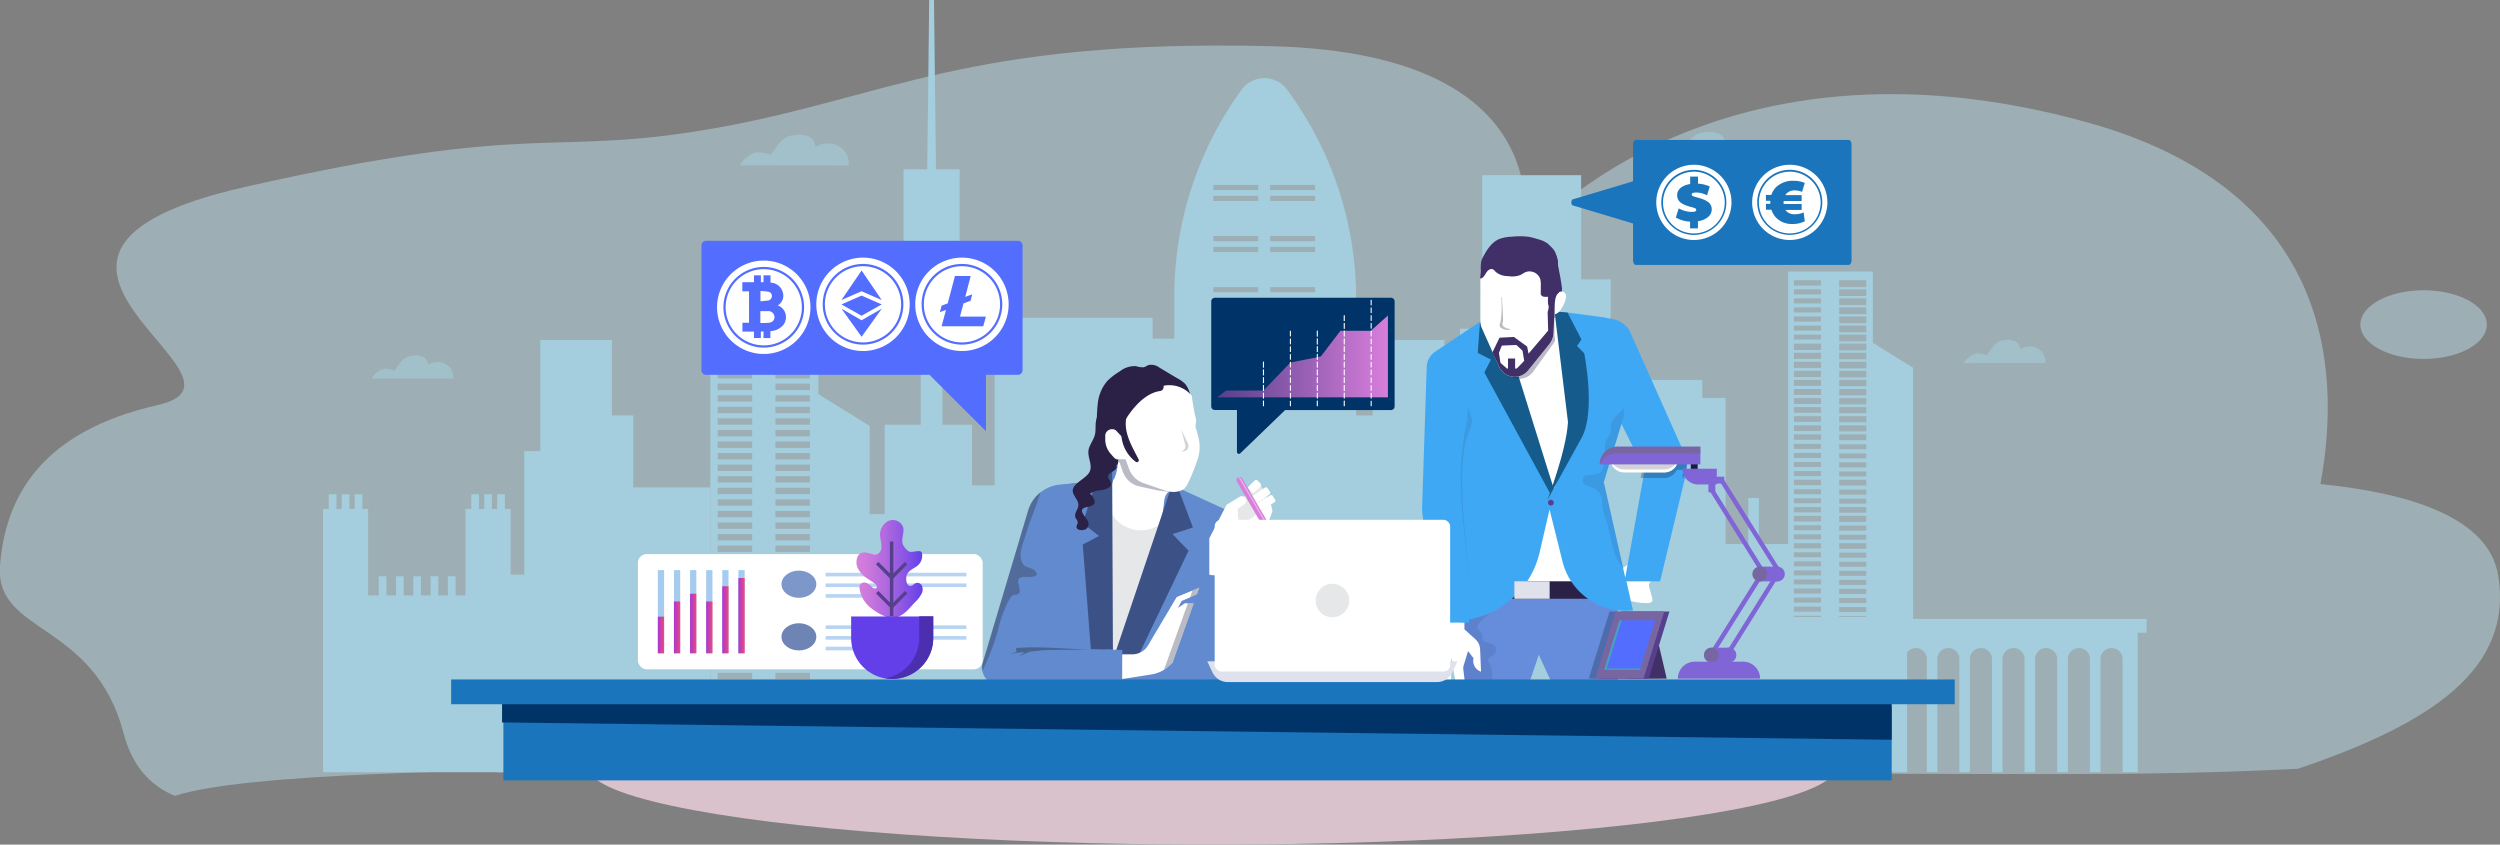 <svg xmlns="http://www.w3.org/2000/svg" xmlns:xlink="http://www.w3.org/1999/xlink" viewBox="0 0 567 191.56"><rect x="0" y="0" width="567" height="191.56" fill="#808080" stroke="none"/><defs><style>.cls-1,.cls-2{opacity:0.7;}.cls-2{fill:#bbe0ea;}.cls-3{fill:#ffdeed;}.cls-4{fill:#a4cedd;}.cls-5{fill:#a1c0c9;}.cls-6{fill:#fff;}.cls-7{fill:#a5cbef;}.cls-8{fill:url(#linear-gradient);}.cls-9{fill:url(#linear-gradient-2);}.cls-10{fill:url(#linear-gradient-3);}.cls-11{fill:url(#linear-gradient-4);}.cls-12{fill:url(#linear-gradient-5);}.cls-13{fill:url(#linear-gradient-6);}.cls-14{fill:#7d97cb;}.cls-15{fill:#b7d5f2;}.cls-16{fill:#6e84b5;}.cls-17{fill:#1b75bc;}.cls-18{fill:#2b2046;}.cls-19{fill:#e6e7e8;}.cls-20{fill:#618bce;}.cls-21{fill:#3c5185;}.cls-22,.cls-30,.cls-38{fill:#191c3c;}.cls-22,.cls-35{opacity:0.3;}.cls-23{fill:#d1d3d4;}.cls-24{fill:#3a3c4e;}.cls-24,.cls-28{opacity:0.4;}.cls-25{fill:#d77edb;}.cls-26{fill:#e7b2e9;}.cls-27{fill:#a15fa4;}.cls-28{fill:#2c2d3b;}.cls-29{fill:#658ddb;}.cls-30,.cls-37{opacity:0.1;}.cls-31{fill:#3fa8f4;}.cls-32{fill:#dfe2ec;}.cls-33{fill:#155c8c;}.cls-34{fill:#413068;}.cls-35{fill:#212121;}.cls-36{fill:#56408b;}.cls-39{fill:#003468;}.cls-40{fill:#536dfe;}.cls-41{fill:url(#linear-gradient-7);}.cls-42{fill:#623fe9;}.cls-43{fill:#4a2faf;}.cls-44{fill:#8065d6;}.cls-45{fill:#7866a2;}.cls-46{fill:#46a4b7;}.cls-47{fill:url(#linear-gradient-8);}</style><linearGradient id="linear-gradient" x1="149.2" y1="144.02" x2="150.62" y2="144.02" gradientUnits="userSpaceOnUse"><stop offset="0" stop-color="#a737d5"/><stop offset="1" stop-color="#ef497a"/></linearGradient><linearGradient id="linear-gradient-2" x1="152.85" y1="142.29" x2="154.28" y2="142.29" xlink:href="#linear-gradient"/><linearGradient id="linear-gradient-3" x1="156.51" y1="141.41" x2="157.93" y2="141.41" xlink:href="#linear-gradient"/><linearGradient id="linear-gradient-4" x1="160.16" y1="142.29" x2="161.58" y2="142.29" xlink:href="#linear-gradient"/><linearGradient id="linear-gradient-5" x1="163.81" y1="140.57" x2="165.24" y2="140.57" xlink:href="#linear-gradient"/><linearGradient id="linear-gradient-6" x1="167.47" y1="139.63" x2="168.89" y2="139.63" xlink:href="#linear-gradient"/><linearGradient id="linear-gradient-7" x1="194.21" y1="129.07" x2="209.32" y2="129.07" gradientUnits="userSpaceOnUse"><stop offset="0" stop-color="#d77edb"/><stop offset="0.15" stop-color="#cd79dc"/><stop offset="0.42" stop-color="#b26adf"/><stop offset="0.75" stop-color="#8753e5"/><stop offset="1" stop-color="#623fe9"/></linearGradient><linearGradient id="linear-gradient-8" x1="446.65" y1="80.84" x2="485.39" y2="80.84" gradientTransform="translate(-170.61)" gradientUnits="userSpaceOnUse"><stop offset="0" stop-color="#56408b"/><stop offset="0.15" stop-color="#694997"/><stop offset="1" stop-color="#d77edb"/></linearGradient></defs><title>Asset 1</title><g id="Layer_2" data-name="Layer 2"><g id="Layer_1-2" data-name="Layer 1"><g class="cls-1"><path class="cls-2" d="M566.59,130.53c-2.12-13-19.55-18.65-40.31-20.75,5-27.24,1.65-66.84-52.79-82C387,3.71,345.09,54.93,345.09,54.93s12-42.73-56.69-44.45S200.85,22.19,162.57,29s-39.66-1.86-107,13.4,6.79,43.45-19.81,49.47S1.15,112.88,0,128.36,21.3,140.85,28,166.21c2.06,7.86,6.36,12.11,11.67,14.3,29.72-9.84,199.89-5.15,315.73-5.15,110.15,0,127.24.87,165.75-1C551.89,164,570,151.49,566.59,130.53Z"/><ellipse class="cls-2" cx="549.67" cy="73.62" rx="14.34" ry="7.79"/></g><g class="cls-1"><ellipse class="cls-3" cx="274.91" cy="173.94" rx="141.53" ry="17.62"/></g><polygon class="cls-4" points="386.07 90.25 386.07 86.16 356.32 86.16 356.32 90.25 351.04 90.25 351.04 175.14 391.36 175.14 391.36 90.25 386.07 90.25"/><polygon class="cls-4" points="261.41 76.82 261.41 72.08 230.98 72.08 230.98 76.82 225.58 76.82 225.58 175.14 266.82 175.14 266.82 76.82 261.41 76.82"/><path class="cls-4" d="M389.38,140.38v3.13h1.52v31.63h4.16V149.26a2.51,2.51,0,0,1,5,0v25.88h2.39V149.26a2.51,2.51,0,0,1,5,0v25.88h2.4V149.26a2.51,2.51,0,0,1,5,0v25.88h2.39V149.26a2.51,2.51,0,0,1,5,0v25.88h2.39V149.26a2.51,2.51,0,0,1,5,0v25.88H432V149.26a2.51,2.51,0,0,1,5,0v25.88h2.39V149.26a2.51,2.51,0,0,1,5,0v25.88h2.39V149.26a2.51,2.51,0,0,1,5,0v25.88h2.39V149.26a2.51,2.51,0,0,1,5,0v25.88h2.39V149.26a2.51,2.51,0,0,1,5,0v25.88H469V149.26a2.51,2.51,0,0,1,5,0v25.88h2.4V149.26a2.51,2.51,0,0,1,5,0v25.88h3.44V143.51h2v-3.13Z"/><polygon class="cls-4" points="414.04 139.93 414.04 139.93 406.21 139.93 406.21 123.39 398.91 123.39 398.91 112.94 396.51 112.94 396.51 123.39 388.82 123.39 388.82 175.14 402.95 175.14 406.21 175.14 414.04 175.14 432.52 175.14 432.52 139.93 414.04 139.93"/><polygon class="cls-4" points="118.9 175.14 118.9 102.32 122.54 102.32 122.54 77.11 138.78 77.11 138.78 94.22 143.63 94.22 143.63 175.14 118.9 175.14"/><polygon class="cls-4" points="196.22 175.14 196.22 116.6 200.65 116.6 200.65 96.33 220.45 96.33 220.45 110.08 226.36 110.08 226.36 175.14 196.22 175.14"/><polygon class="cls-4" points="331.14 175.14 331.14 74.55 336.16 74.55 336.16 39.73 358.6 39.73 358.6 63.36 365.3 63.36 365.3 175.14 331.14 175.14"/><polygon class="cls-4" points="331.22 175.14 331.22 102.32 327.58 102.32 327.58 77.11 311.34 77.11 311.34 94.22 306.49 94.22 306.49 175.14 331.22 175.14"/><rect class="cls-4" x="141.71" y="110.54" width="19.4" height="64.59"/><rect class="cls-4" x="112.86" y="130.32" width="46.78" height="44.82"/><path class="cls-4" d="M185.6,89.39V68.79H161.11V175.14h36.13V96.59Zm-15,83h-7.83V171h7.83Zm0-2.62h-7.83v-1.45h7.83Zm0-2.63h-7.83V165.7h7.83Zm0-2.62h-7.83v-1.44h7.83Zm0-2.62h-7.83v-1.45h7.83Zm0-2.63h-7.83v-1.44h7.83Zm0-2.62h-7.83v-1.44h7.83Zm0-2.62h-7.83v-1.44h7.83Zm0-2.62h-7.83V150h7.83Zm0-2.63h-7.83v-1.44h7.83Zm0-2.62h-7.83v-1.44h7.83Zm0-2.62h-7.83v-1.45h7.83Zm0-2.63h-7.83v-1.44h7.83Zm0-2.62h-7.83v-1.44h7.83Zm0-2.62h-7.83v-1.44h7.83Zm0-2.62h-7.83V131.6h7.83Zm0-2.63h-7.83V129h7.83Zm0-2.62h-7.83v-1.44h7.83Zm0-2.62h-7.83v-1.45h7.83Zm0-2.63h-7.83v-1.44h7.83Zm0-2.62h-7.83v-1.44h7.83Zm0-2.62h-7.83v-1.44h7.83Zm0-2.62h-7.83v-1.45h7.83Zm0-2.63h-7.83v-1.44h7.83Zm0-2.62h-7.83V108h7.83Zm0-2.62h-7.83v-1.45h7.83Zm0-2.63h-7.83v-1.44h7.83Zm0-2.62h-7.83v-1.44h7.83Zm0-2.62h-7.83V97.51h7.83Zm0-2.63h-7.83V94.88h7.83Zm0-2.62h-7.83V92.26h7.83Zm0-2.62h-7.83V89.64h7.83Zm0-2.62h-7.83V87h7.83Zm0-2.63h-7.83V84.39h7.83Zm0-2.62h-7.83V81.77h7.83Zm0-2.62h-7.83V79.14h7.83Zm0-2.63h-7.83V76.52h7.83Zm0-2.62h-7.83V73.9h7.83Zm0-2.62h-7.83V71.28h7.83Zm13.09,99.67h-7.82V171h7.82Zm0-2.62h-7.82v-1.45h7.82Zm0-2.63h-7.82V165.7h7.82Zm0-2.62h-7.82v-1.44h7.82Zm0-2.62h-7.82v-1.45h7.82Zm0-2.63h-7.82v-1.44h7.82Zm0-2.62h-7.82v-1.44h7.82Zm0-2.62h-7.82v-1.44h7.82Zm0-2.62h-7.82V150h7.82Zm0-2.63h-7.82v-1.44h7.82Zm0-2.62h-7.82v-1.44h7.82Zm0-2.62h-7.82v-1.45h7.82Zm0-2.63h-7.82v-1.44h7.82Zm0-2.62h-7.82v-1.44h7.82Zm0-2.62h-7.82v-1.44h7.82Zm0-2.62h-7.82V131.6h7.82Zm0-2.63h-7.82V129h7.82Zm0-2.62h-7.82v-1.44h7.82Zm0-2.62h-7.82v-1.45h7.82Zm0-2.63h-7.82v-1.44h7.82Zm0-2.62h-7.82v-1.44h7.82Zm0-2.62h-7.82v-1.44h7.82Zm0-2.62h-7.82v-1.45h7.82Zm0-2.63h-7.82v-1.44h7.82Zm0-2.62h-7.82V108h7.82Zm0-2.62h-7.82v-1.45h7.82Zm0-2.63h-7.82v-1.44h7.82Zm0-2.62h-7.82v-1.44h7.82Zm0-2.62h-7.82V97.51h7.82Zm0-2.63h-7.82V94.88h7.82Zm0-2.62h-7.82V92.26h7.82Zm0-2.62h-7.82V89.64h7.82Zm0-2.62h-7.82V87h7.82Zm0-2.63h-7.82V84.39h7.82Zm0-2.62h-7.82V81.77h7.82Zm0-2.62h-7.82V79.14h7.82Zm0-2.63h-7.82V76.52h7.82Zm0-2.62h-7.82V73.9h7.82Zm0-2.62h-7.82V71.28h7.82Z"/><path class="cls-4" d="M424.76,77.75V61.59H405.55V145h28.34V83.4ZM413,142.84h-6.14v-1.13H413Zm0-2.06h-6.14v-1.13H413Zm0-2.05h-6.14v-1.14H413Zm0-2.06h-6.14v-1.13H413Zm0-2.06h-6.14v-1.13H413Zm0-2.06h-6.14v-1.13H413Zm0-2.05h-6.14v-1.13H413Zm0-2.06h-6.14v-1.13H413Zm0-2.06h-6.14v-1.13H413Zm0-2h-6.14V123.2H413Zm0-2.06h-6.14v-1.13H413Zm0-2.06h-6.14v-1.13H413Zm0-2h-6.14V117H413Zm0-2.06h-6.14V115H413Zm0-2.06h-6.14v-1.13H413Zm0-2.05h-6.14v-1.14H413Zm0-2.06h-6.14V108.8H413Zm0-2.06h-6.14v-1.13H413Zm0-2.05h-6.14v-1.14H413Zm0-2.06h-6.14v-1.13H413Zm0-2.06h-6.14v-1.13H413Zm0-2.06h-6.14V98.51H413Zm0-2h-6.14V96.46H413Zm0-2.06h-6.14V94.4H413Zm0-2.06h-6.14V92.34H413Zm0-2h-6.14V90.29H413Zm0-2.06h-6.14V88.23H413Zm0-2.06h-6.14V86.17H413Zm0-2h-6.14V84.11H413Zm0-2.06h-6.14V82.06H413Zm0-2.06h-6.14V80H413Zm0-2h-6.14V77.94H413ZM413,77h-6.14V75.89H413ZM413,75h-6.14V73.83H413Zm0-2.06h-6.14V71.77H413Zm0-2.05h-6.14V69.72H413Zm0-2.06h-6.14V67.66H413Zm0-2.06h-6.14V65.6H413Zm0-2h-6.14V63.55H413Zm10.27,78.16h-6.14v-1.13h6.14Zm0-2.06h-6.14v-1.13h6.14Zm0-2.05h-6.14v-1.14h6.14Zm0-2.06h-6.14v-1.13h6.14Zm0-2.06h-6.14v-1.13h6.14Zm0-2.06h-6.14v-1.13h6.14Zm0-2.05h-6.14v-1.13h6.14Zm0-2.06h-6.14v-1.13h6.14Zm0-2.06h-6.14v-1.13h6.14Zm0-2h-6.14V123.2h6.14Zm0-2.06h-6.14v-1.13h6.14Zm0-2.06h-6.14v-1.13h6.14Zm0-2h-6.14V117h6.14Zm0-2.06h-6.14V115h6.14Zm0-2.06h-6.14v-1.13h6.14Zm0-2.05h-6.14v-1.14h6.14Zm0-2.06h-6.14V108.8h6.14Zm0-2.06h-6.14v-1.13h6.14Zm0-2.05h-6.14v-1.14h6.14Zm0-2.06h-6.14v-1.13h6.14Zm0-2.06h-6.14v-1.13h6.14Zm0-2.06h-6.14V98.51h6.14Zm0-2h-6.14V96.46h6.14Zm0-2.06h-6.14V94.4h6.14Zm0-2.06h-6.14V92.34h6.14Zm0-2h-6.14V90.29h6.14Zm0-2.06h-6.14V88.23h6.14Zm0-2.06h-6.14V86.17h6.14Zm0-2h-6.14V84.11h6.14Zm0-2.06h-6.14V82.06h6.14Zm0-2.06h-6.14V80h6.14Zm0-2h-6.14V77.94h6.14Zm0-2.06h-6.14V75.89h6.14Zm0-2.06h-6.14V73.83h6.14Zm0-2.06h-6.14V71.77h6.14Zm0-2.05h-6.14V69.72h6.14Zm0-2.06h-6.14V67.66h6.14Zm0-2.06h-6.14V65.6h6.14Zm0-2h-6.14V63.55h6.14Z"/><polygon class="cls-4" points="114.5 115.43 114.5 112.1 112.76 112.1 112.76 115.43 111.56 115.43 111.56 112.1 109.82 112.1 109.82 115.43 108.62 115.43 108.62 112.1 106.88 112.1 106.88 115.43 105.57 115.43 105.57 135.05 103.32 135.05 103.32 130.7 101.58 130.7 101.58 135.05 99.4 135.05 99.4 130.7 97.66 130.7 97.66 135.05 95.48 135.05 95.48 130.7 93.74 130.7 93.74 135.05 91.56 135.05 91.56 130.7 89.82 130.7 89.82 135.05 87.64 135.05 87.64 130.7 85.9 130.7 85.9 135.05 83.5 135.05 83.5 115.43 82.19 115.43 82.19 112.1 80.45 112.1 80.45 115.43 79.25 115.43 79.25 112.1 77.51 112.1 77.51 115.43 76.31 115.43 76.31 112.1 74.57 112.1 74.57 115.43 73.26 115.43 73.26 135.05 73.26 175.14 83.5 175.14 105.57 175.14 115.81 175.14 115.81 135.05 115.81 115.43 114.5 115.43"/><polygon class="cls-4" points="217.65 38.41 212.28 38.41 211.83 0 210.74 0 210.3 38.41 204.92 38.41 204.92 70.32 208.82 70.32 208.82 103.06 213.75 103.06 213.75 70.32 217.65 70.32 217.65 38.41"/><path class="cls-4" d="M291.81,20.21a6.39,6.39,0,0,0-10.15.05l-.16.22A79.79,79.79,0,0,0,266.33,67V175.14h41.24V67.56A79.76,79.76,0,0,0,291.81,20.21Zm-6.44,48.55h-10.2V67.6h10.2Zm0-2.47h-10.2V65.12h10.2Zm0-9.12h-10.2V56h10.2Zm0-2.47h-10.2V53.53h10.2Zm0-9.12h-10.2V44.41h10.2Zm0-2.47h-10.2V41.94h10.2Zm12.89,25.65h-10.2V67.6h10.2Zm0-2.47h-10.2V65.12h10.2Zm0-9.12h-10.2V56h10.2Zm0-2.47h-10.2V53.53h10.2Zm0-9.12h-10.2V44.41h10.2Zm0-2.47h-10.2V41.94h10.2Z"/><path class="cls-5" d="M398.94,36.87a4.42,4.42,0,0,0-2.29-4.39,5.17,5.17,0,0,0-5.25.26,2.67,2.67,0,0,0-1.79-2.51,6,6,0,0,0-3.4-.18,5.41,5.41,0,0,0-1.63.55,6.25,6.25,0,0,0-1.76,1.79l-1.6,2.12A7.23,7.23,0,0,0,378,34c-1.1.12-3.38,1.9-3.61,2.91Z"/><path class="cls-5" d="M192.46,37.51a4.42,4.42,0,0,0-2.29-4.39,5.17,5.17,0,0,0-5.25.26,2.65,2.65,0,0,0-1.79-2.51,6,6,0,0,0-3.4-.18,5.41,5.41,0,0,0-1.63.55A6.25,6.25,0,0,0,176.34,33l-1.6,2.12a7.38,7.38,0,0,0-3.24-.56c-1.1.13-3.38,1.91-3.61,2.92Z"/><path class="cls-5" d="M463.89,82.33a3.32,3.32,0,0,0-1.72-3.3,3.93,3.93,0,0,0-4,.19,2,2,0,0,0-1.35-1.89,4.45,4.45,0,0,0-2.56-.13,3.91,3.91,0,0,0-1.22.41A4.62,4.62,0,0,0,451.75,79l-1.2,1.59a5.56,5.56,0,0,0-2.44-.41,4.6,4.6,0,0,0-2.73,2.19Z"/><path class="cls-5" d="M102.79,85.87a3.33,3.33,0,0,0-1.72-3.31,3.9,3.9,0,0,0-4,.2,2,2,0,0,0-1.34-1.9,4.49,4.49,0,0,0-2.57-.13,3.68,3.68,0,0,0-1.22.42,4.72,4.72,0,0,0-1.33,1.34l-1.2,1.6A5.41,5.41,0,0,0,87,83.67a4.62,4.62,0,0,0-2.73,2.2Z"/><rect class="cls-6" x="144.68" y="125.67" width="78.19" height="26.13" rx="1.98"/><rect class="cls-7" x="149.2" y="129.3" width="1.42" height="18.87"/><rect class="cls-7" x="152.85" y="129.3" width="1.42" height="18.87"/><rect class="cls-7" x="156.51" y="129.3" width="1.42" height="18.87"/><rect class="cls-7" x="160.16" y="129.3" width="1.42" height="18.87"/><rect class="cls-7" x="163.81" y="129.3" width="1.42" height="18.87"/><rect class="cls-7" x="167.47" y="129.3" width="1.42" height="18.87"/><rect class="cls-8" x="149.2" y="139.86" width="1.42" height="8.31"/><rect class="cls-9" x="152.85" y="136.41" width="1.42" height="11.76"/><rect class="cls-10" x="156.51" y="134.66" width="1.42" height="13.51"/><rect class="cls-11" x="160.16" y="136.41" width="1.42" height="11.76"/><rect class="cls-12" x="163.81" y="132.96" width="1.42" height="15.21"/><rect class="cls-13" x="167.47" y="131.09" width="1.42" height="17.08"/><path class="cls-14" d="M185.14,132.5c0,1.7-1.77,3.09-3.95,3.09s-3.95-1.39-3.95-3.09,1.77-3.09,3.95-3.09S185.14,130.8,185.14,132.5Z"/><rect class="cls-15" x="187.26" y="129.9" width="31.92" height="0.83"/><rect class="cls-15" x="187.26" y="132.32" width="31.92" height="0.83"/><rect class="cls-15" x="187.26" y="134.74" width="13.37" height="0.83"/><path class="cls-16" d="M185.14,144.43c0,1.71-1.77,3.09-3.95,3.09s-3.95-1.38-3.95-3.09,1.77-3.08,3.95-3.08S185.14,142.73,185.14,144.43Z"/><rect class="cls-15" x="187.26" y="141.83" width="31.92" height="0.83"/><rect class="cls-15" x="187.26" y="144.25" width="31.92" height="0.83"/><rect class="cls-15" x="187.26" y="146.67" width="13.37" height="0.83"/><path class="cls-17" d="M356.6,45.24l13.78-4.13V32.82c0-.6.28-1.08.62-1.08h48.31c.34,0,.62.48.62,1.08V59c0,.6-.28,1.08-.62,1.08H371c-.34,0-.62-.48-.62-1.08V50.69L356.6,46.56A1.11,1.11,0,0,1,356.6,45.24Z"/><rect class="cls-18" x="248.56" y="95.68" width="15.48" height="28.44"/><polygon class="cls-19" points="288.33 114.77 279.78 121.31 279.49 115.23 285.55 109.33 288.33 114.77"/><polygon class="cls-20" points="268.13 111.07 278.62 115.87 267.27 155.4 231.61 155.4 242.83 109.66 248.64 109.11 253.53 105.26 268.13 111.07"/><path class="cls-6" d="M253.65,104.16s-.28,3.72-1.15,4.69l-1.23,4v23.24l9.65.7L264,114.11s0-2,1.14-2.59-4.63-7.36-4.63-7.36Z"/><path class="cls-19" d="M252.15,116.6l-.88,6.14-.57,26.05,5.6,1.4,6.46-31.06h0a7.64,7.64,0,0,1-10-1.73Z"/><polygon class="cls-21" points="248.64 109.11 245.57 118.67 249.25 121.56 245.57 123.49 247.41 147.3 252.41 147.4 252.24 106.28 248.64 109.11"/><polygon class="cls-21" points="267.49 111.52 270.56 119.63 265.92 121.13 269.56 124.9 257.48 150.19 252.41 149.67 265.83 109.9 267.49 111.52"/><path class="cls-18" d="M270.08,90.46a6.38,6.38,0,0,0-1.28-3.39A7.57,7.57,0,0,0,267,85.79L263,83.4a3.11,3.11,0,0,0-2.46-.62c-.41.13-.74.43-1.16.52a4.78,4.78,0,0,1-1.74-.26,5.45,5.45,0,0,0-3.69,1.2,14.36,14.36,0,0,0-2.81,2.16,9.28,9.28,0,0,0-2.18,5.32c-.23,1.9-.33,7-.33,7,3.15,1.58,7.08,0,10.53-.91a37.27,37.27,0,0,0,9.49-4.62,3.09,3.09,0,0,0,1.48-1.46A2.69,2.69,0,0,0,270.08,90.46Z"/><path class="cls-22" d="M253.65,104.16s0,.28-.07.7h.32l.77,2.15a5.25,5.25,0,0,0,3.22,3.19l3.95.87a19.58,19.58,0,0,0,3.29.45c.16-.29-.31.15,0,0,1.14-.57-4.63-7.36-4.63-7.36Z"/><path class="cls-6" d="M270.27,89.73s.54,3.79.91,5a1.93,1.93,0,0,1,.09.79l-.14,1.32a21.5,21.5,0,0,1,.88,3.42,9.06,9.06,0,0,1-.53,4.34s-1.84,5.31-2.89,6.23c0,0-1.58,1.4-4.6.35l-4.69-1.63a5.27,5.27,0,0,1-3.22-3.19l-.78-2.15h-1.65a1.3,1.3,0,0,1-1-.44l-.74-.84a4.93,4.93,0,0,1-1.24-3.27v-1a1.56,1.56,0,0,1,2.41-1.06l1.54,1.63.35,0V95.69s3.41-6.36,8.12-7a.94.94,0,0,0,.82-.92v-.28A6.58,6.58,0,0,1,270.27,89.73Z"/><path class="cls-23" d="M269.45,100.69l-1.52-3.33h0l.82,3.33a1.18,1.18,0,0,1-1.07,1.67h.7A1.18,1.18,0,0,0,269.45,100.69Z"/><path class="cls-18" d="M258.23,104.17c-1.69-3.3-3.88-6.81-2.45-10.6.2-.52-.64-.75-.84-.23a7.85,7.85,0,0,0-.37,4.13.4.4,0,0,0-.25.37,8.2,8.2,0,0,0,3.22,6.86A.44.44,0,0,0,258.23,104.17Z"/><path class="cls-20" d="M247,111.19l1.68-2.08-8.3.79a8.29,8.29,0,0,0-7.16,5.88l-10.3,34.54a3.94,3.94,0,0,0,3.78,5.08h27.85v-8l-19.11-.35,3.42-14.55,3.5-17.17Z"/><path class="cls-6" d="M254.51,148.4h2.32a4.11,4.11,0,0,0,3.53-2l6.52-11,5.2-2.15-.55,1.53L268,136.3l-.86,1.58,1.58-1.06h2.09L266,150.3l-1.07.92a7.55,7.55,0,0,1-3.73,1.73L254.51,154Z"/><polygon class="cls-22" points="269.88 135.5 271.53 134.8 272.08 133.27 270.43 133.95 269.88 135.5"/><path class="cls-22" d="M264.92,151.22l1.07-.92,4.82-13.48h-1.4L264,151.87A7.08,7.08,0,0,0,264.92,151.22Z"/><polygon class="cls-20" points="264.16 155.4 273.13 130.33 280.74 130.95 276.26 155.4 264.16 155.4"/><rect class="cls-6" x="283.13" y="109.36" width="2.8" height="1.87" rx="0.44" transform="translate(2.45 226.7) rotate(-43.61)"/><rect class="cls-6" x="283.43" y="111.54" width="4.74" height="1.87" rx="0.44" transform="translate(-13.36 182.01) rotate(-34.57)"/><rect class="cls-6" x="284.55" y="113.24" width="4.74" height="1.87" rx="0.44" transform="translate(-16.7 170.49) rotate(-32.21)"/><path class="cls-6" d="M288.26,114.43l-8.14,5.66a2.66,2.66,0,0,0,.62-2.91v-1.85l1.51-1a1,1,0,0,0-1.07-1.68l-3,1.84-3.91,7.6v8.24l5.54.54,2.46-7.61c4.85-1.47,6.32-7.39,6.32-7.39Z"/><path class="cls-24" d="M230,134.93c3.24,0-1.1-4,2.28-4.06,1.33-.05,3.38.13,2.74-1.05s-2.41-.9-3-1.9c-1.27-2.14,0-4.52.62-6.67.68-2.46,2.67-7.13,3.32-9.6a8.36,8.36,0,0,0-2.8,4.13l-3.78,12.69-.2.68-.22.71-6.1,20.46a3.94,3.94,0,0,0-.09,1.89,48.51,48.51,0,0,0,3.82-10.35C227.22,139.58,228.89,134.93,230,134.93Z"/><path class="cls-18" d="M252.92,105.34l-.4-1.19-2.38-2.25-1-7.78c-1,1.35-.43,3-.83,4.56-.32,1.18-1.26,2.26-1.44,3.46-.24,1.69,1.07,3.47.17,5s-3.7,2.46-3.75,4.13c0,1.13,1.32,2.11,1.29,3.25,0,1-1,1.86-.69,2.79.14.39.53.75.54,1.16s-.37.81-.25,1.22c.2.64,1.62.73,2.23.23a1.42,1.42,0,0,0,.22-1.87c-.33-.62-.88-1.17-1.16-1.8a.82.82,0,0,1,0-.73c.35-.56,1.53-.49,2.22-.86,1.15-.61.36-1.9-.5-2.72a5.87,5.87,0,0,1,2.68-.79c1-.17,2-.57,2.12-1.27s-.8-1.25-.66-1.9.84-.87,1.37-1.26S253.55,105.65,252.92,105.34Z"/><path class="cls-25" d="M289.52,121.87l-1,1.09-8-13.74a.71.71,0,0,1,.62-1.06h0a.71.71,0,0,1,.61.35Z"/><path class="cls-26" d="M289.17,121.87l-7.76-13.36a.73.73,0,0,0-.44-.33.64.64,0,0,0-.19.08.75.75,0,0,1,.28.25l7.76,13.36Z"/><path class="cls-27" d="M289.66,122.31a.76.76,0,0,1-.76.76.76.76,0,0,1,0-1.52A.76.76,0,0,1,289.66,122.31Z"/><path class="cls-28" d="M244.31,147.22l-5.64-.3c-2-.09-4.11-.13-5.65-.08s-2.59.12-2.59.12l.1.92c-.92.26-1.56.49-1.56.49a26.35,26.35,0,0,1,3.41-.48c-.65.5-1.23,1-1.23,1s.76-.41,1.55-.74l.91-.37c1.36-.12,2.58-.27,2.91-.31l2.15-.06,5.63-.05,2.57,0Z"/><polygon class="cls-29" points="366.93 155.17 352.06 155.17 349 148.5 346.75 155.17 330.96 155.17 330.96 134.17 366.93 134.17 366.93 155.17"/><path class="cls-30" d="M336.91,145.6l-.22-.08-.13-.05a.6.6,0,0,1-.22-.16.7.7,0,0,1-.1-.45c0-.11,0-.25,0-.41a1.86,1.86,0,0,0-.07-.52,1.75,1.75,0,0,0-.5-.72c-.18-.17-.35-.31-.46-.43a.79.79,0,0,1-.08-.92,3.74,3.74,0,0,1,.79-1l1-.93,4-3.75-4.27,3.43-.15.11.69-.87-2.52-4.7H331v21h7.13a6.66,6.66,0,0,0,.28-2.92,5.08,5.08,0,0,0-.7-2l-.14-.21-.07-.1,0,0a.44.44,0,0,1-.08-.11.24.24,0,0,1,0-.27l.1-.11,0,0,.08-.07.17-.13.34-.27.55-.41.09-.07a1.37,1.37,0,0,0-.38-2.38l-.44-.16Z"/><path class="cls-6" d="M374.06,133.25a1.53,1.53,0,0,1-.07-.7,2,2,0,0,1,.35-.65c.84-1.27.73-2.91.59-4.42a.64.64,0,0,0-.17-.46.66.66,0,0,0-.35-.11c-1.39-.15-3-.26-4,.67l.55-.17a8.85,8.85,0,0,0-2.77,1.32,3.16,3.16,0,0,0-1.31,2.66c.1,1,.78,1.77.9,2.71a3.63,3.63,0,0,0,.21,1.24,1.87,1.87,0,0,0,1.12.74,14.59,14.59,0,0,0,4.49.71c.46,0,1-.11,1.17-.56a1.23,1.23,0,0,0-.05-.6C374.49,134.84,374.28,134.05,374.06,133.25Z"/><polygon class="cls-6" points="337.55 75.53 352.21 71.07 358.85 72.75 361.49 104.78 361.49 134.17 335.92 134.17 333.41 86.57 337.55 75.53"/><rect class="cls-18" x="334.8" y="131.84" width="32.13" height="3.96"/><path class="cls-31" d="M381.86,102.51,369.48,74.76a6.07,6.07,0,0,0-4-2.47l-.92-.13a5.46,5.46,0,0,0-.91-.2l-8.1-1.07h-2l3,23.34a42.12,42.12,0,0,1-4.15,16.67l-10-29.1-6.69-8.87-10.22,6.83a4.32,4.32,0,0,0-1.91,3.4l-1.07,32.52,3,25.56h7.69l0-.78a20,20,0,0,0,16-15.22l2.24-9.71h0l2.92,11.76a14.78,14.78,0,0,0,16,11.15h0l-1.48-6.6h7.63l5.87-24.33A7.74,7.74,0,0,0,381.86,102.51ZM368.61,131l-4.87-21.65,4-13.21L373,106.63Z"/><rect class="cls-32" x="343.46" y="131.84" width="8" height="3.96"/><polygon class="cls-33" points="335.68 72.93 335.15 80.04 338.15 81.56 336.65 84.47 351.58 111.94 352.21 110.28 343.05 80.98 335.68 72.93"/><path class="cls-33" d="M355.52,70.89,358.67,77l-1,1.47,1.63,1.65s2.68,13.23-.58,19.15l-7.81,14.19s4.3-11,4.71-17.72L352.56,70.6Z"/><path class="cls-34" d="M353.32,60.19a8.35,8.35,0,0,0-.67-3.16,6,6,0,0,0-.95-1.13,6.28,6.28,0,0,0-.9-.81,6.44,6.44,0,0,0-2-.84,16,16,0,0,0-2.24-.56,16.17,16.17,0,0,0-3.68,0,8.63,8.63,0,0,0-2.77.49c-1.72.69-2.83,2.35-3.69,4a4.26,4.26,0,0,0-.44,1,5.53,5.53,0,0,0-.12,1.57l.1,4.72s-.26,0,0,.23a2,2,0,0,0,.93.47,17.26,17.26,0,0,0,3.74.16,23.61,23.61,0,0,1,6.4,1.32,11,11,0,0,1,1.46.52c.38.18.74.4,1.12.55a6.49,6.49,0,0,0,3.07.11,1.79,1.79,0,0,0,1.09-.39,1.82,1.82,0,0,0,.38-1.12,15.77,15.77,0,0,0,.11-1.94A51.51,51.51,0,0,0,353.32,60.19Z"/><path class="cls-6" d="M326.79,141.24v2.1l-1.1,1.16a3.93,3.93,0,0,0-1,2.22l-.88,7.4a.93.93,0,0,0,.92,1H325a.93.93,0,0,0,.93-.88l.22-3.31.53,3.4a1,1,0,0,0,.93.79h.55a.94.94,0,0,0,.94-.94v-4.66a.07.07,0,0,1,.14,0l.82,4.83a.93.93,0,0,0,.92.78h.25a.94.94,0,0,0,.93-1l-.28-2.3a2.13,2.13,0,0,1,.07-.87l1-3.3,1.25,1.63h0a2.56,2.56,0,0,0,1.58,3l.12.05-.21-5.08a3.28,3.28,0,0,0-1.09-2.3l-2.47-2.23v-1.51Z"/><path class="cls-22" d="M336.84,62.07V73.35a3.6,3.6,0,0,0,.31,1.45l3.91,8.8a3.87,3.87,0,0,0,3.54,2.3h0a3.86,3.86,0,0,0,3-1.44l4.74-6.56c.62-.78.21-1.17.21-2.17V64.39c0-1,.36-1.89-.48-2.38L346,58.39l-7.55,1.72A2,2,0,0,0,336.84,62.07Z"/><path class="cls-6" d="M335.75,61.63V72.91a3.68,3.68,0,0,0,.31,1.46L340,83.16a3.87,3.87,0,0,0,3.54,2.3h0a3.85,3.85,0,0,0,3-1.43l4.85-6a4.38,4.38,0,0,0,1-2.74L353,64c0-1-1.17-1.88-2-2.38L344.87,58l-7.55,1.72A2,2,0,0,0,335.75,61.63Z"/><path class="cls-35" d="M341.07,74.09a.82.82,0,0,1-.24-1c.22-.48-.22-5.13-.17-5.63l-.16-.11s.3,4.54-.32,6a.8.8,0,0,0,.24,1,2.5,2.5,0,0,0,2.15.38l-.05-.13A2.52,2.52,0,0,1,341.07,74.09Z"/><path class="cls-6" d="M352.35,67.56a3.76,3.76,0,0,1,1.25-1.3,1.06,1.06,0,0,1,1.59,1v0a6,6,0,0,1-.93,2.51s-.61,1.46-1.9,1.53Z"/><path class="cls-34" d="M353.35,59.91a4.11,4.11,0,0,0-.6-2.35,3.7,3.7,0,0,0-2-1.13,19.39,19.39,0,0,0-8.8-.36,7.12,7.12,0,0,0-1.42.39,14.27,14.27,0,0,1-1.38.63c-.57.17-1.32-.06-1.83.18s-1,1.33-1.18,1.93a12.25,12.25,0,0,0-.35,2.48l-.1,1.47h.16c.6-.15.91-.78,1.24-1.31s.95-1,1.5-.76a2.16,2.16,0,0,1,.59.54,4.24,4.24,0,0,0,2.83,1,5.26,5.26,0,0,0,2.79-.24c.41-.19.76-.47,1.17-.65a2.56,2.56,0,0,1,3.35,1.54,5,5,0,0,1,.13,1.5c0,.51,0,1,0,1.54a1.08,1.08,0,0,0,0,.44.9.9,0,0,0,.71.55,4.12,4.12,0,0,0,.93,0,12.51,12.51,0,0,0,0,1.5c0,.17.08.34.11.52a1.88,1.88,0,0,1,0,.71,2.34,2.34,0,0,0-.12.64c0,.36,1.47,1.68,1.48,1.31.08-2.53-.15-4.86,1-5.59C353.73,62.38,353.55,63.86,353.35,59.91Z"/><path class="cls-36" d="M352.4,114a.67.67,0,0,1-.66.66.66.66,0,0,1-.65-.66.65.65,0,0,1,.65-.65A.66.66,0,0,1,352.4,114Z"/><path class="cls-30" d="M363.8,109.57l-.21-.17.15-.08v0l4.55-15,0-1.91c-.74,1.4-2.31,2-2.83,3.5-.26.73,0,1.13-.09,1.85-.13.9-.71,1.26-1.06,2-.47,1.06-.28,2.65-.47,3.74-.12.64-.05,1.29-.12,1.92-.26,2.2-1.83,2.26-3.68,2.35a1.16,1.16,0,0,0-.3,2.27,8.68,8.68,0,0,1,2.47,1.19c1.19,1,1.14,2,1.2,3.33.09,1.85,1,3.51,1.41,5.29.77,3.27,1.14,6.59,3.38,9.14Z"/><g class="cls-37"><path class="cls-38" d="M333.36,139.4l0-.51c0-.33,0-.81,0-1.43,0-1.24,0-3-.15-5.13s-.37-4.58-.65-7.22-.61-5.44-.87-8.26-.42-5.67-.42-8.35a55.23,55.23,0,0,1,.46-7.24,56.49,56.49,0,0,1,1-6c.16-.58,0-1.17.1-1.47a9.8,9.8,0,0,0,.05-1.65l.94,2.94a1.63,1.63,0,0,1,0,.77c-.1.28-.18.84-.33,1.39a19.18,19.18,0,0,0-1.34,4.18,53,53,0,0,0-.54,7.08c0,2.63.09,5.45.31,8.27s.51,5.63.76,8.27.45,5.12.56,7.24.11,3.9.09,5.14c0,.62,0,1.1-.05,1.43Z"/></g><path class="cls-34" d="M352.35,75.3l.16-3.59L351,70.6l.12,4.39-4.45,5.22-.31-1.61-3-2.18-3.27.17-1.61,3.34L340,83.16a3.88,3.88,0,0,0,6.55.87l4.85-6A4.38,4.38,0,0,0,352.35,75.3Z"/><polygon class="cls-6" points="340.61 78.38 343.91 78.24 345.31 79.55 345.69 81.84 344.01 83.58 341.77 83.58 340.31 82.3 339.95 80.03 340.61 78.38"/><rect class="cls-34" x="342.01" y="81.31" width="1.62" height="3.07"/><rect class="cls-17" x="114.17" y="160.31" width="314.87" height="16.68"/><polygon class="cls-39" points="429.04 167.78 113.87 163.85 113.87 157.1 429.04 157.1 429.04 167.78"/><rect class="cls-17" x="102.32" y="154.1" width="341.01" height="5.62"/><path class="cls-32" d="M325.92,154.69H278.45a3.83,3.83,0,0,1-3.46-2.2l-1.18-2.5h56.75l-1.17,2.5A3.83,3.83,0,0,1,325.92,154.69Z"/><rect class="cls-6" x="275.49" y="117.89" width="53.4" height="34.4" rx="1.47"/><path class="cls-19" d="M306,136.2a3.8,3.8,0,1,1-3.79-3.8A3.79,3.79,0,0,1,306,136.2Z"/><path class="cls-40" d="M231,54.62H160a1.06,1.06,0,0,0-.91,1.16V83.86A1.06,1.06,0,0,0,160,85h50.8L223.62,97.8V85H231a1.07,1.07,0,0,0,.92-1.16V55.78A1.07,1.07,0,0,0,231,54.62Z"/><path class="cls-41" d="M204,139.74l-.12.07a3.2,3.2,0,0,1-3.27-.07,13.25,13.25,0,0,1-3.28-2,6.86,6.86,0,0,1-2.37-4.17,1.46,1.46,0,0,1,.17-1.07,1.21,1.21,0,0,1,1.38-.28,4,4,0,0,1,1.21.89,1.46,1.46,0,0,0,.54.34.51.51,0,0,0,.57-.19c.17-.3-.12-.64-.39-.86-.61-.51-1.18-.8-1.82-1.25a6.11,6.11,0,0,1-2-2.13,3.16,3.16,0,0,1-.08-2.84,1.76,1.76,0,0,1,.58-.66,2.1,2.1,0,0,1,1.54-.16,14.28,14.28,0,0,0,1.54.36c1.25.13,1.74-.74,1.71-1.89,0-.77-.26-1.51-.31-2.28a3.53,3.53,0,0,1,1.81-3.37,2.52,2.52,0,0,1,3.37,1.26c.48,1.39-.61,2.95.11,4.28A4.16,4.16,0,0,0,206,125c.68.42,1.66-.08,2.46,0a.69.69,0,0,1,.49.16.62.62,0,0,1,.15.35,2.92,2.92,0,0,1-.89,2.68c-.82.75-2.24,1.14-2.59,2.31-.22.73-.13,2.54,1,2.36.44-.07.73-.5,1.14-.64a1.16,1.16,0,0,1,1.34.66,2,2,0,0,1,0,1.59,6.64,6.64,0,0,1-1.52,2.06C206.38,137.73,205.57,139,204,139.74Z"/><rect class="cls-36" x="201.83" y="122.82" width="0.79" height="16.93"/><polygon class="cls-36" points="202.23 131.56 198.67 128 199.22 127.44 202.23 130.45 205.23 127.44 205.79 128 202.23 131.56"/><polygon class="cls-36" points="202.23 138.15 198.67 134.59 199.22 134.03 202.23 137.04 205.23 134.03 205.79 134.59 202.23 138.15"/><path class="cls-42" d="M202.35,154h0a9.31,9.31,0,0,1-9.31-9.31v-4.88h18.62v4.88A9.31,9.31,0,0,1,202.35,154Z"/><path class="cls-43" d="M208.48,139.78v4.88a9.32,9.32,0,0,1-7.72,9.18,10.44,10.44,0,0,0,1.59.13,9.31,9.31,0,0,0,9.31-9.31v-4.88Z"/><path class="cls-22" d="M380.07,107c.09-.14.16-.29.24-.44h2l1-4H373.23l-1.13,5.84h5.37A3.15,3.15,0,0,0,380.07,107Z"/><path class="cls-22" d="M381.58,107.5a3.48,3.48,0,0,0,.18,1.07l.28-1.07Z"/><path class="cls-23" d="M368.35,107.14h9.12A3.13,3.13,0,0,0,380.6,104H365.22A3.13,3.13,0,0,0,368.35,107.14Z"/><path class="cls-6" d="M368.35,106.47h9.12a3.13,3.13,0,0,0,3.06-2.46h.07a3.13,3.13,0,0,1-3.13,3.13h-9.12a3.13,3.13,0,0,1-3.13-3.13h.07A3.13,3.13,0,0,0,368.35,106.47Z"/><rect class="cls-38" x="383.48" y="104.01" width="1.56" height="4.07" transform="translate(768.51 212.09) rotate(180)"/><rect class="cls-44" x="387.46" y="107.59" width="1.56" height="4.07" transform="translate(776.49 219.25) rotate(180)"/><rect class="cls-44" x="388.24" y="106.85" width="1.56" height="4.07" transform="translate(280.14 497.91) rotate(-90)"/><path class="cls-44" d="M362.82,105.32h22.82v-4h-18.8a4,4,0,0,0-4,4Z"/><path class="cls-45" d="M366.62,102.85a4,4,0,0,0-3.71,2.47h-.09a4,4,0,0,1,4-4h18.8v1.55Z"/><path class="cls-44" d="M381.58,106.31h7.79v3.57h-4.22a3.57,3.57,0,0,1-3.57-3.57Z"/><rect class="cls-44" x="396.18" y="107.09" width="1.03" height="23.51" transform="translate(-2.52 228.91) rotate(-32.09)"/><rect class="cls-44" x="393.33" y="109.55" width="1.03" height="21.16" transform="translate(-3.9 226.63) rotate(-31.95)"/><rect class="cls-44" x="382.23" y="138.52" width="23.51" height="1.03" transform="translate(66.9 398.98) rotate(-57.91)"/><rect class="cls-44" x="386.26" y="139.8" width="21.16" height="1.03" transform="translate(67.74 402.74) rotate(-58.04)"/><path class="cls-44" d="M401.43,130.19a1.68,1.68,0,1,0,1.67-1.68A1.67,1.67,0,0,0,401.43,130.19Z"/><rect class="cls-44" x="399.12" y="128.51" width="4.09" height="3.35" transform="translate(802.32 260.37) rotate(180)"/><path class="cls-45" d="M397.44,130.19a1.68,1.68,0,1,0,1.68-1.68A1.68,1.68,0,0,0,397.44,130.19Z"/><path class="cls-44" d="M390.44,148.56a1.68,1.68,0,1,0,1.67-1.67A1.68,1.68,0,0,0,390.44,148.56Z"/><rect class="cls-44" x="388.13" y="146.89" width="4.09" height="3.35" transform="translate(780.34 297.13) rotate(180)"/><path class="cls-45" d="M386.45,148.56a1.68,1.68,0,1,0,1.68-1.67A1.68,1.68,0,0,0,386.45,148.56Z"/><path class="cls-44" d="M380.52,153.9h18.67a3.84,3.84,0,0,0-3.83-3.83h-11a3.84,3.84,0,0,0-3.83,3.83Z"/><polygon class="cls-22" points="377.21 138.69 376.03 138.69 366.21 138.69 365.04 138.69 360.34 153.9 361.51 153.9 367.6 153.9 371.34 153.9 372.51 153.9 374.66 153.9 376.58 153.9 374.82 146.41 377.21 138.69"/><polygon class="cls-34" points="376.09 153.9 378.01 153.9 376.09 145.72 369.03 153.9 376.09 153.9"/><polygon class="cls-36" points="373.94 153.9 362.94 153.9 367.64 138.69 378.63 138.69 373.94 153.9"/><polygon class="cls-45" points="372.76 153.9 361.77 153.9 366.46 138.69 377.46 138.69 372.76 153.9"/><polygon class="cls-40" points="371.94 151.91 363.82 151.91 367.29 140.68 375.4 140.68 371.94 151.91"/><polygon class="cls-46" points="364.41 151.61 367.79 140.68 367.29 140.68 363.82 151.91 371.94 151.91 372.03 151.61 364.41 151.61"/><path class="cls-6" d="M195.74,58.43A10.59,10.59,0,1,0,206.32,69,10.59,10.59,0,0,0,195.74,58.43Zm0,19.73A9.15,9.15,0,1,1,204.89,69,9.15,9.15,0,0,1,195.74,78.16Z"/><path class="cls-6" d="M218.17,58.43A10.59,10.59,0,1,0,228.76,69,10.58,10.58,0,0,0,218.17,58.43Zm0,19.73A9.15,9.15,0,1,1,227.32,69,9.16,9.16,0,0,1,218.17,78.16Z"/><path class="cls-6" d="M173.22,59.1a10.59,10.59,0,1,0,10.59,10.59A10.59,10.59,0,0,0,173.22,59.1Zm0,19.74a9.15,9.15,0,1,1,9.15-9.15A9.15,9.15,0,0,1,173.22,78.84Z"/><path class="cls-6" d="M174.3,70.56l-1.29,0h-.56s0,0,0,.21v1.52c0,.3,0,.59,0,.88v.08h.05l.73,0c.4,0,.81,0,1.2-.06a1.25,1.25,0,0,0,1.22-1.32A1.36,1.36,0,0,0,174.3,70.56Z"/><path class="cls-6" d="M174.11,68.17a1,1,0,0,0,.94-1,.91.91,0,0,0-.8-1,9.93,9.93,0,0,0-1.36-.15l-.42,0v2.29l.37,0C173.28,68.24,173.69,68.22,174.11,68.17Z"/><path class="cls-6" d="M173.22,61.05a8.64,8.64,0,1,0,8.64,8.64A8.65,8.65,0,0,0,173.22,61.05Zm4.36,12.74a4,4,0,0,1-2.74,1.3c-.1,0-.12,0-.12,0h0v.11c0,.3,0,.59,0,.9v.58h-1.56V75.19h-.6s0,0,0,0v1.47H171V75.2h-2.62v-2h.53c.25,0,.49,0,.73,0a1.09,1.09,0,0,0,.24,0s0,0,0-.23c0-.85,0-1.7,0-2.54V69c0-.88,0-1.77,0-2.66,0-.27,0-.27-.28-.27h-1.24V64H171V62.45h1.57V64h.6V62.44h1.58v1.67a2.92,2.92,0,0,1,2.79,2.2,2.52,2.52,0,0,1-1.14,2.94l.3.15a2.79,2.79,0,0,1,1.51,2A2.88,2.88,0,0,1,177.58,73.79Z"/><path class="cls-6" d="M195.74,60.38A8.64,8.64,0,1,0,204.37,69,8.65,8.65,0,0,0,195.74,60.38Zm-.33,16L190.84,70l4.57,2.64L200,70Zm0-4.77-4.57-2.57,4.57-2,4.56,2Zm0-5.56-4.57,2,4.57-6.7,4.56,6.7Z"/><path class="cls-6" d="M218.17,60.38A8.64,8.64,0,1,0,226.81,69,8.64,8.64,0,0,0,218.17,60.38ZM223,74h-9.45l1-3.71-1.38.51.39-1.48,1.38-.51,1.64-6.21h3.57l-1.23,4.73,1.59-.58-.4,1.48-1.59.58-.8,3h5.88Z"/><path class="cls-6" d="M405.92,38.94a7,7,0,1,0,7,7A7,7,0,0,0,405.92,38.94Zm.54,11.86a4.94,4.94,0,0,1-3.61-1.4,4.59,4.59,0,0,1-1.09-1.83h-1.25V46.22h1c0-.15,0-.27,0-.34a2.12,2.12,0,0,1,0-.34h-1V44.21h1.23a4.63,4.63,0,0,1,1.09-1.78A5.52,5.52,0,0,1,406.73,41a6.9,6.9,0,0,1,2.6.48l-.62,2.05a4,4,0,0,0-1.67-.34,2.45,2.45,0,0,0-1.83.68,2.37,2.37,0,0,0-.29.38h3.69v1.33h-4.08a2,2,0,0,0,0,.31c0,.12,0,.22,0,.37h4.08v1.35h-3.67a2,2,0,0,0,.26.33,2.54,2.54,0,0,0,1.86.65,5,5,0,0,0,2-.41l.27,2A6,6,0,0,1,406.46,50.8Z"/><path class="cls-6" d="M405.92,37.37a8.53,8.53,0,1,0,8.53,8.53A8.53,8.53,0,0,0,405.92,37.37Zm0,15.9a7.38,7.38,0,1,1,7.38-7.37A7.38,7.38,0,0,1,405.92,53.27Z"/><path class="cls-6" d="M384.17,38.94a7,7,0,1,0,7,7A7,7,0,0,0,384.17,38.94Zm.92,11.24V51.8h-1.78V50.27a7.22,7.22,0,0,1-3.24-.94l.66-2.07a6.49,6.49,0,0,0,2.86.8c.7,0,1.11-.1,1.11-.44s-.14-.4-1.32-.72c-2.24-.6-3-1.37-3-2.66s1.12-2.21,2.95-2.5V40.05h1.78v1.61a7,7,0,0,1,2.66.64l-.61,2a5.43,5.43,0,0,0-2.39-.64c-.64,0-1.1.12-1.1.43s.21.41,1.47.75c2.38.65,3.08,1.46,3.08,2.67S387.21,49.82,385.09,50.18Z"/><path class="cls-6" d="M384.17,37.37a8.53,8.53,0,1,0,8.53,8.53A8.53,8.53,0,0,0,384.17,37.37Zm0,15.91a7.38,7.38,0,1,1,7.37-7.38A7.39,7.39,0,0,1,384.17,53.28Z"/><path class="cls-39" d="M274.71,68.36v23.8a.83.83,0,0,0,.83.83h5v9.49a.45.45,0,0,0,.8.29L291.47,93h24a.83.83,0,0,0,.83-.83V68.36a.83.83,0,0,0-.83-.83H275.54A.83.83,0,0,0,274.71,68.36Z"/><polygon class="cls-47" points="276.05 90.12 278.08 88.58 286.55 88.58 292.65 82.23 299.57 80.84 304 75.03 310.89 75.03 314.78 71.56 314.78 90.12 276.05 90.12"/><path class="cls-6" d="M286.68,92V91a.13.13,0,1,0-.25,0V92c0,.2.25.2.25,0Z"/><path class="cls-6" d="M286.68,90.27V89.21a.13.13,0,1,0-.25,0v1.06c0,.2.25.2.25,0Z"/><path class="cls-6" d="M286.68,88.52V87.45a.13.13,0,1,0-.25,0v1.07a.13.13,0,1,0,.25,0Z"/><path class="cls-6" d="M286.68,86.76V85.69a.13.13,0,1,0-.25,0v1.07a.13.13,0,1,0,.25,0Z"/><path class="cls-6" d="M286.68,85V83.93a.13.13,0,1,0-.25,0V85a.13.13,0,1,0,.25,0Z"/><path class="cls-6" d="M286.68,83.24V82.17a.13.13,0,1,0-.25,0v1.07a.13.13,0,1,0,.25,0Z"/><path class="cls-6" d="M298.89,92V91a.13.13,0,1,0-.25,0V92c0,.2.25.2.25,0Z"/><path class="cls-6" d="M298.89,90.27V89.21a.13.13,0,1,0-.25,0v1.06c0,.2.25.2.25,0Z"/><path class="cls-6" d="M298.89,88.52V87.45a.13.13,0,1,0-.25,0v1.07a.13.13,0,1,0,.25,0Z"/><path class="cls-6" d="M298.89,86.76V85.69a.13.13,0,1,0-.25,0v1.07a.13.13,0,1,0,.25,0Z"/><path class="cls-6" d="M298.89,85V83.93a.13.13,0,1,0-.25,0V85a.13.13,0,1,0,.25,0Z"/><path class="cls-6" d="M298.89,83.24V82.17a.13.13,0,1,0-.25,0v1.07a.13.13,0,1,0,.25,0Z"/><path class="cls-6" d="M298.89,81.48V80.41a.13.13,0,1,0-.25,0v1.07a.13.13,0,1,0,.25,0Z"/><path class="cls-6" d="M298.89,79.72V78.65a.13.13,0,1,0-.25,0v1.07a.13.13,0,1,0,.25,0Z"/><path class="cls-6" d="M298.89,78V76.89a.13.13,0,1,0-.25,0V78a.13.13,0,1,0,.25,0Z"/><path class="cls-6" d="M298.89,76.2V75.13a.13.13,0,1,0-.25,0V76.2a.13.13,0,1,0,.25,0Z"/><path class="cls-6" d="M292.78,92V91a.12.12,0,1,0-.24,0V92c0,.2.24.2.24,0Z"/><path class="cls-6" d="M292.78,90.27V89.21a.12.12,0,1,0-.24,0v1.06c0,.2.24.2.24,0Z"/><path class="cls-6" d="M292.78,88.52V87.45a.12.12,0,1,0-.24,0v1.07a.12.12,0,1,0,.24,0Z"/><path class="cls-6" d="M292.78,86.76V85.69a.12.12,0,1,0-.24,0v1.07a.12.12,0,1,0,.24,0Z"/><path class="cls-6" d="M292.78,85V83.93a.12.12,0,1,0-.24,0V85a.12.12,0,1,0,.24,0Z"/><path class="cls-6" d="M292.78,83.24V82.17a.12.12,0,1,0-.24,0v1.07a.12.12,0,1,0,.24,0Z"/><path class="cls-6" d="M292.78,81.48V80.41a.12.12,0,1,0-.24,0v1.07a.12.12,0,1,0,.24,0Z"/><path class="cls-6" d="M292.78,79.72V78.65a.12.12,0,1,0-.24,0v1.07a.12.12,0,1,0,.24,0Z"/><path class="cls-6" d="M292.78,78V76.89a.12.12,0,1,0-.24,0V78a.12.12,0,1,0,.24,0Z"/><path class="cls-6" d="M292.78,76.2V75.13a.12.12,0,1,0-.24,0V76.2a.12.12,0,1,0,.24,0Z"/><path class="cls-6" d="M305,92V91a.13.13,0,1,0-.25,0V92c0,.2.25.2.25,0Z"/><path class="cls-6" d="M305,90.27V89.21a.13.13,0,1,0-.25,0v1.06c0,.2.25.2.25,0Z"/><path class="cls-6" d="M305,88.52V87.45a.13.13,0,1,0-.25,0v1.07a.13.13,0,1,0,.25,0Z"/><path class="cls-6" d="M305,86.76V85.69a.13.13,0,1,0-.25,0v1.07a.13.13,0,1,0,.25,0Z"/><path class="cls-6" d="M305,85V83.93a.13.13,0,1,0-.25,0V85a.13.13,0,1,0,.25,0Z"/><path class="cls-6" d="M305,83.24V82.17a.13.13,0,1,0-.25,0v1.07a.13.13,0,1,0,.25,0Z"/><path class="cls-6" d="M305,81.48V80.41a.13.13,0,1,0-.25,0v1.07a.13.13,0,1,0,.25,0Z"/><path class="cls-6" d="M305,79.72V78.65a.13.13,0,1,0-.25,0v1.07a.13.13,0,1,0,.25,0Z"/><path class="cls-6" d="M305,78V76.89a.13.13,0,1,0-.25,0V78a.13.13,0,1,0,.25,0Z"/><path class="cls-6" d="M305,76.2V75.13a.13.13,0,1,0-.25,0V76.2a.13.13,0,1,0,.25,0Z"/><path class="cls-6" d="M305,74.44V73.38c0-.2-.25-.2-.25,0v1.06a.13.13,0,1,0,.25,0Z"/><path class="cls-6" d="M305,72.68V71.62c0-.2-.25-.2-.25,0v1.06a.13.13,0,1,0,.25,0Z"/><path class="cls-6" d="M311.1,92V91a.12.12,0,1,0-.24,0V92c0,.2.24.2.24,0Z"/><path class="cls-6" d="M311.1,90.27V89.21a.12.12,0,1,0-.24,0v1.06c0,.2.24.2.24,0Z"/><path class="cls-6" d="M311.1,88.52V87.45a.12.12,0,1,0-.24,0v1.07a.12.12,0,1,0,.24,0Z"/><path class="cls-6" d="M311.1,86.76V85.69a.12.12,0,1,0-.24,0v1.07a.12.12,0,1,0,.24,0Z"/><path class="cls-6" d="M311.1,85V83.93a.12.12,0,1,0-.24,0V85a.12.12,0,1,0,.24,0Z"/><path class="cls-6" d="M311.1,83.24V82.17a.12.12,0,1,0-.24,0v1.07a.12.12,0,1,0,.24,0Z"/><path class="cls-6" d="M311.1,81.48V80.41a.12.12,0,1,0-.24,0v1.07a.12.12,0,1,0,.24,0Z"/><path class="cls-6" d="M311.1,79.72V78.65a.12.12,0,1,0-.24,0v1.07a.12.12,0,1,0,.24,0Z"/><path class="cls-6" d="M311.1,78V76.89a.12.12,0,1,0-.24,0V78a.12.12,0,1,0,.24,0Z"/><path class="cls-6" d="M311.1,76.2V75.13a.12.12,0,1,0-.24,0V76.2a.12.12,0,1,0,.24,0Z"/><path class="cls-6" d="M311.1,74.44V73.38c0-.2-.24-.2-.24,0v1.06a.12.12,0,1,0,.24,0Z"/><path class="cls-6" d="M311.1,72.68V71.62c0-.2-.24-.2-.24,0v1.06a.12.12,0,1,0,.24,0Z"/><path class="cls-6" d="M311.1,70.92V69.86c0-.19-.24-.2-.24,0v1.06a.12.12,0,1,0,.24,0Z"/><path class="cls-6" d="M311.1,69.16V68.1a.12.12,0,1,0-.24,0v1.06a.12.12,0,1,0,.24,0Z"/></g></g></svg>